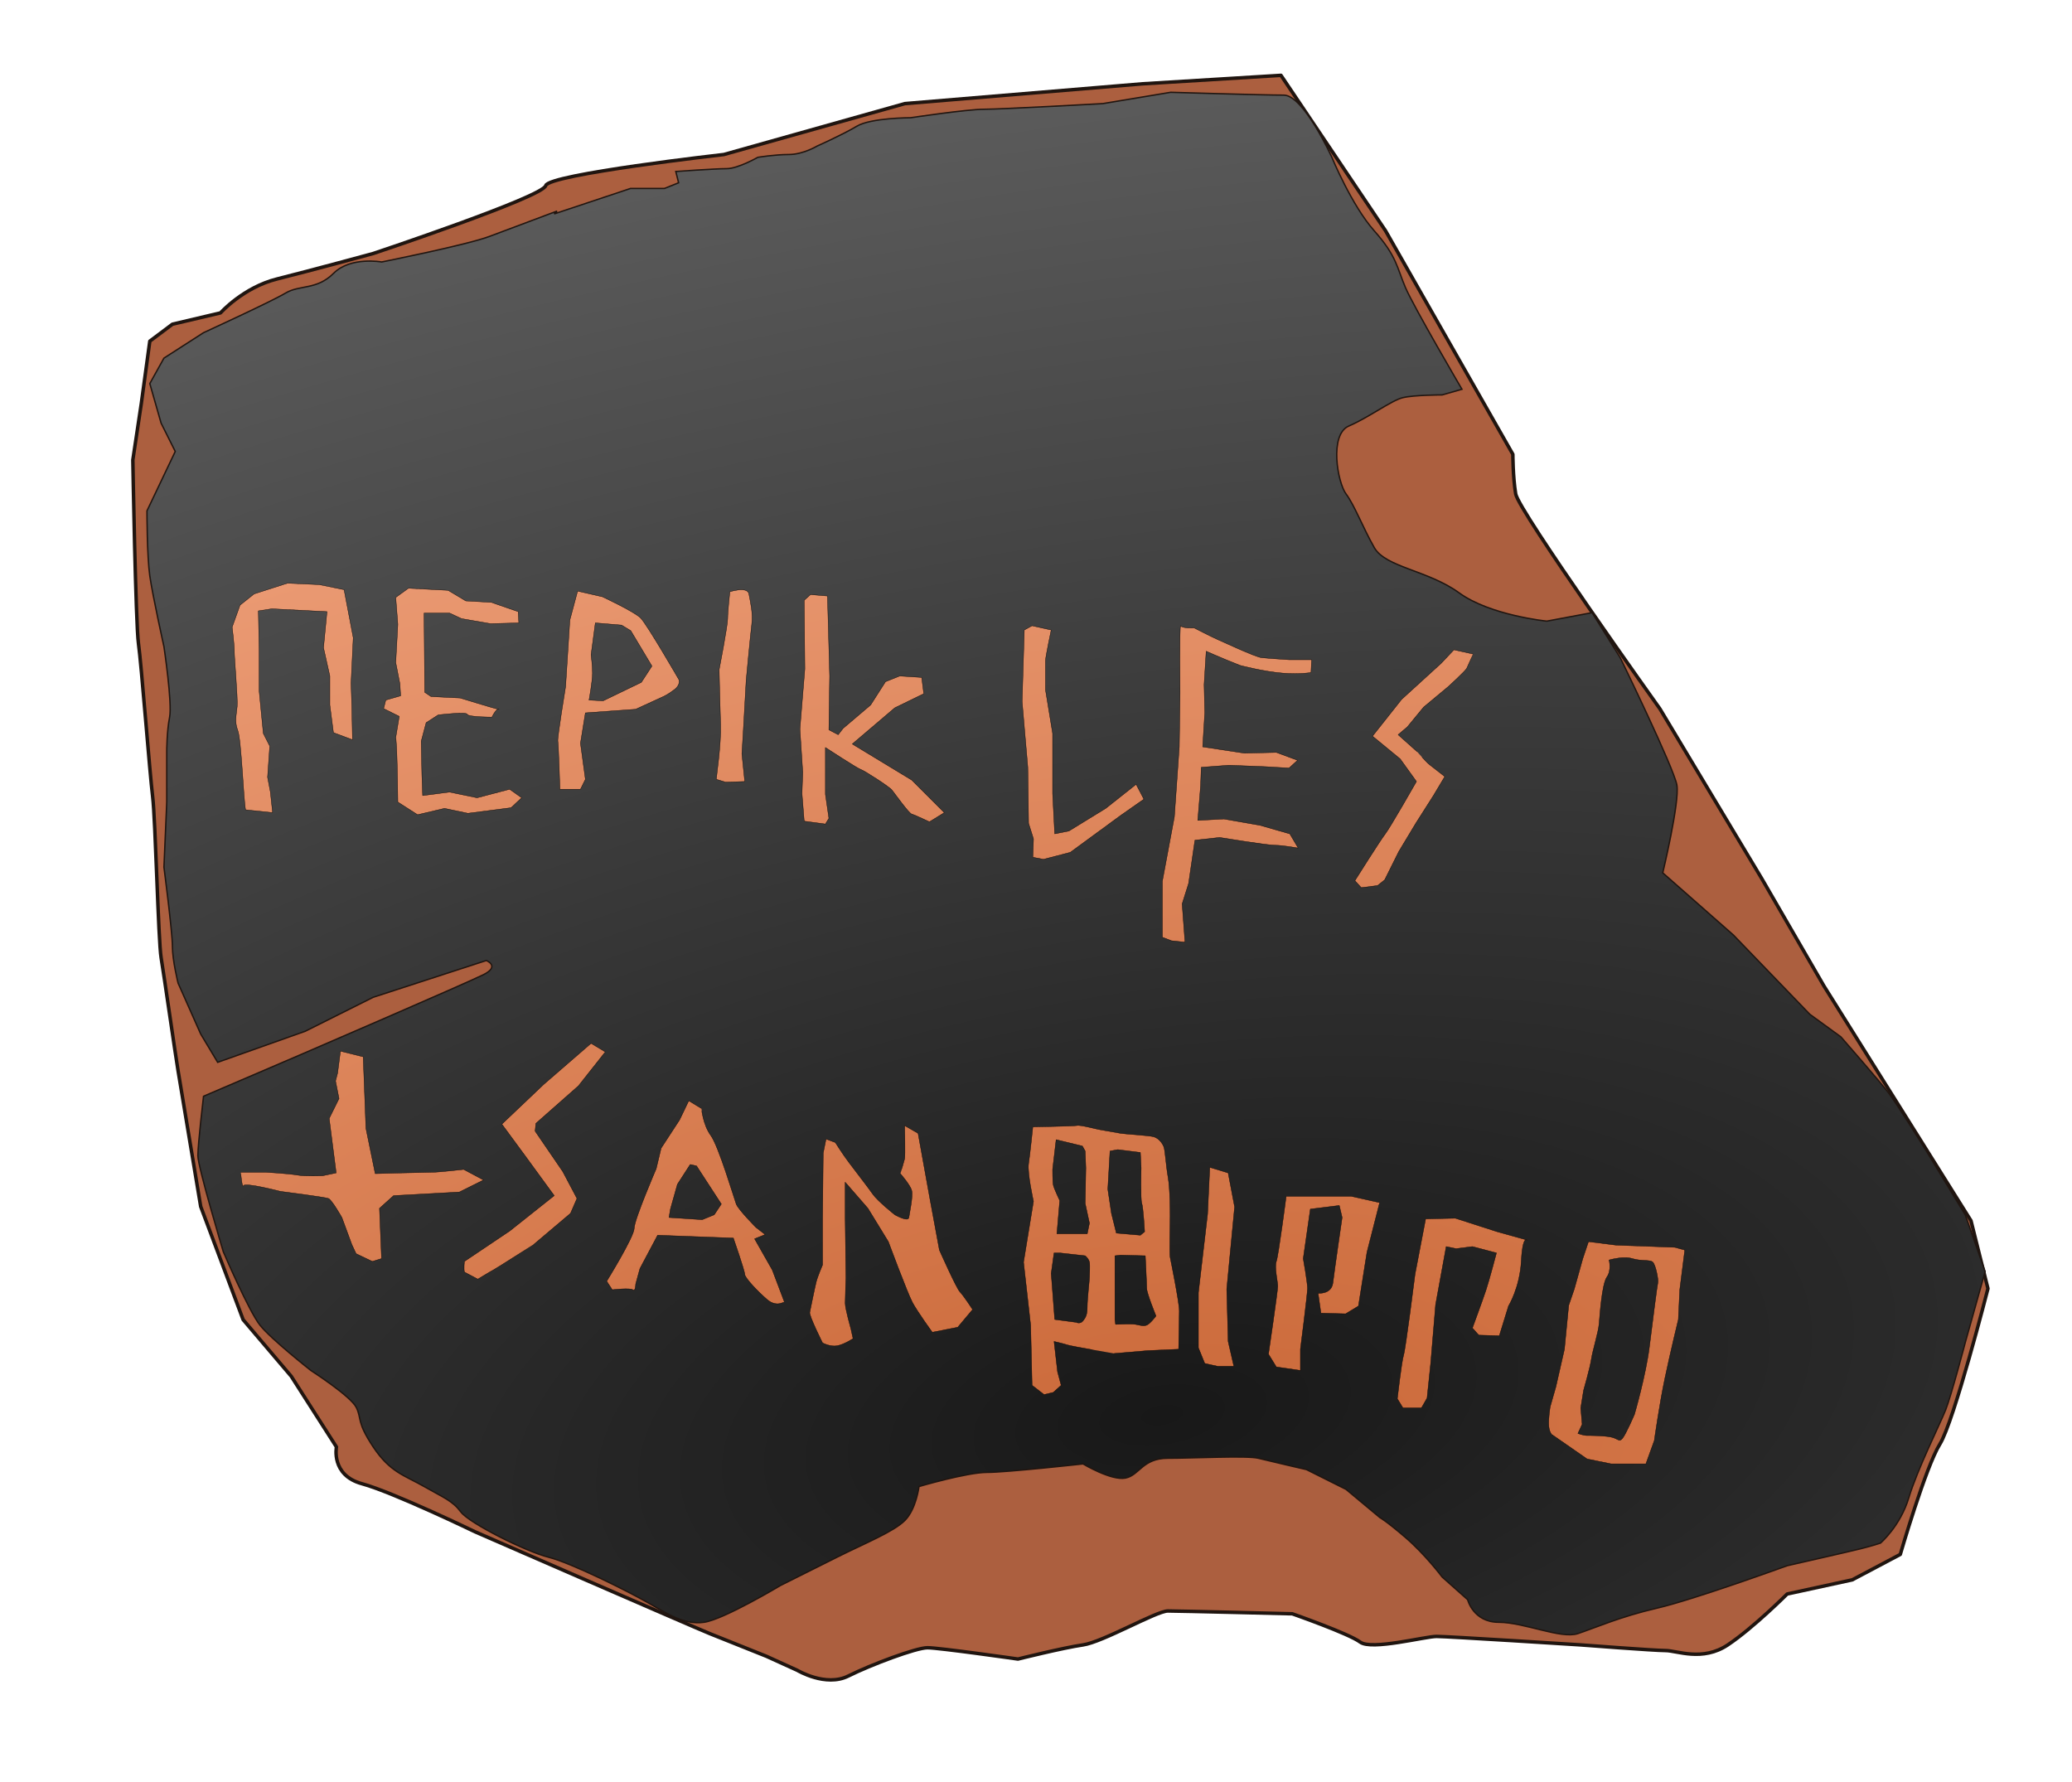 <?xml version="1.0" encoding="UTF-8" standalone="no"?>
<!-- Created with Inkscape (http://www.inkscape.org/) -->

<svg
   xmlns:dc="http://purl.org/dc/elements/1.1/"
   xmlns:cc="http://creativecommons.org/ns#"
   xmlns:rdf="http://www.w3.org/1999/02/22-rdf-syntax-ns#"
   xmlns:svg="http://www.w3.org/2000/svg"
   xmlns="http://www.w3.org/2000/svg"
   xmlns:xlink="http://www.w3.org/1999/xlink"
   xmlns:sodipodi="http://sodipodi.sourceforge.net/DTD/sodipodi-0.dtd"
   xmlns:inkscape="http://www.inkscape.org/namespaces/inkscape"
   width="592.433"
   height="509.608"
   id="svg3372"
   sodipodi:version="0.32"
   inkscape:version="0.92.5 (2060ec1f9f, 2020-04-08)"
   sodipodi:docname="scherbe_perikles_trans.svg"
   inkscape:output_extension="org.inkscape.output.svg.inkscape"
   version="1.0">
  <defs
     id="defs3374">
    <linearGradient
       id="linearGradient3275">
      <stop
         style="stop-color:#ca6838;stop-opacity:1;"
         offset="0"
         id="stop3277" />
      <stop
         style="stop-color:#f1a47f;stop-opacity:1;"
         offset="1"
         id="stop3279" />
    </linearGradient>
    <linearGradient
       id="linearGradient3258">
      <stop
         style="stop-color:#181818;stop-opacity:1;"
         offset="0"
         id="stop3260" />
      <stop
         style="stop-color:#5c5c5c;stop-opacity:1;"
         offset="1"
         id="stop3262" />
    </linearGradient>
    <inkscape:perspective
       sodipodi:type="inkscape:persp3d"
       inkscape:vp_x="0 : 526.18109 : 1"
       inkscape:vp_y="0 : 1000 : 0"
       inkscape:vp_z="744.09448 : 526.18109 : 1"
       inkscape:persp3d-origin="372.04724 : 350.78739 : 1"
       id="perspective3380" />
    <inkscape:perspective
       id="perspective3443"
       inkscape:persp3d-origin="372.04724 : 350.78739 : 1"
       inkscape:vp_z="744.09448 : 526.18109 : 1"
       inkscape:vp_y="0 : 1000 : 0"
       inkscape:vp_x="0 : 526.18109 : 1"
       sodipodi:type="inkscape:persp3d" />
    <radialGradient
       inkscape:collect="always"
       xlink:href="#linearGradient3258"
       id="radialGradient3264"
       cx="674.117"
       cy="1201.738"
       fx="674.117"
       fy="1201.738"
       r="928.771"
       gradientTransform="matrix(3.093,-0.487,0.227,1.439,-1683.654,-306.521)"
       gradientUnits="userSpaceOnUse" />
    <radialGradient
       inkscape:collect="always"
       xlink:href="#linearGradient3275"
       id="radialGradient3281"
       cx="593.571"
       cy="414.505"
       fx="593.571"
       fy="414.505"
       r="61.605"
       gradientTransform="matrix(1,0,0,1.916,0,-379.676)"
       gradientUnits="userSpaceOnUse" />
    <radialGradient
       inkscape:collect="always"
       xlink:href="#linearGradient3275"
       id="radialGradient3290"
       cx="329.153"
       cy="481.681"
       fx="329.153"
       fy="481.681"
       r="207.734"
       gradientTransform="matrix(3.801,-0.484,0.223,1.754,-1024.771,-266.751)"
       gradientUnits="userSpaceOnUse" />
  </defs>
  <sodipodi:namedview
     id="base"
     pagecolor="#ffffff"
     bordercolor="#666666"
     borderopacity="1.0"
     inkscape:pageopacity="0.0"
     inkscape:pageshadow="2"
     inkscape:zoom="1.5606659"
     inkscape:cx="262.98705"
     inkscape:cy="427.44016"
     inkscape:document-units="px"
     inkscape:current-layer="layer1"
     showgrid="false"
     inkscape:window-width="1276"
     inkscape:window-height="780"
     inkscape:window-x="0"
     inkscape:window-y="18"
     inkscape:snap-bbox="true"
     inkscape:window-maximized="0" />
  <g
     inkscape:label="Ebene 1"
     inkscape:groupmode="layer"
     id="layer1"
     transform="translate(403.863,-881.528)">
    <rect
       transform="matrix(0.943,0,0,2.712,-509.586,262.915)"
       style="display:inline;overflow:visible;visibility:visible;opacity:1;fill:none;fill-opacity:1;fill-rule:evenodd;stroke:none;stroke-width:1px;stroke-linecap:butt;stroke-linejoin:miter;stroke-miterlimit:4;stroke-dasharray:none;stroke-dashoffset:0;stroke-opacity:1;marker:none;marker-start:none;marker-mid:none;marker-end:none;enable-background:accumulate"
       id="rect3428"
       width="628.315"
       height="187.888"
       x="112.127"
       y="228.078" />
  </g>
  <g
     inkscape:groupmode="layer"
     id="layer4"
     inkscape:label="Ebene 2"
     transform="translate(403.863,-881.528)">
    <path
       style="display:inline;overflow:visible;visibility:visible;opacity:1;fill:#ac5f3f;fill-opacity:1;fill-rule:evenodd;stroke:#201510;stroke-width:3.529px;stroke-linecap:butt;stroke-linejoin:round;stroke-miterlimit:4;stroke-dasharray:none;stroke-dashoffset:0;stroke-opacity:1;marker:none;marker-start:none;marker-mid:none;marker-end:none;enable-background:accumulate"
       d="m -365.714,129.505 c 0,0 2.857,165.714 5.714,185.714 2.857,20 11.429,131.429 14.286,154.286 2.857,22.857 5.714,145.714 8.571,162.857 2.857,17.143 14.286,97.143 17.143,114.286 2.857,17.143 22.857,137.143 22.857,137.143 l 42.857,114.286 48.571,57.143 45.714,71.429 c 0,0 -5.714,28.571 25.714,37.143 31.429,8.571 114.286,48.571 114.286,48.571 0,0 222.857,97.143 237.143,102.857 14.286,5.714 57.143,22.857 57.143,22.857 l 31.429,14.286 c 0,0 28.571,17.143 51.429,5.714 22.857,-11.429 68.571,-28.572 80,-28.572 11.429,0 91.429,11.429 91.429,11.429 0,0 45.714,-11.429 65.714,-14.286 20,-2.857 74.286,-34.286 85.714,-34.286 11.429,0 125.714,2.857 125.714,2.857 0,0 57.143,20 68.571,28.572 11.429,8.571 65.714,-5.714 77.143,-5.714 11.429,0 145.714,8.571 145.714,8.571 0,0 74.286,5.714 85.714,5.714 11.429,0 37.143,11.429 62.857,-5.714 25.714,-17.143 60,-51.429 60,-51.429 l 65.714,-14.286 48.571,-25.714 c 0,0 25.714,-88.571 40,-111.428 14.286,-22.857 48.571,-157.143 48.571,-157.143 L 1491.429,898.076 1342.857,660.934 1280,552.362 1177.143,380.934 c 0,0 -142.857,-200 -145.714,-217.143 -2.857,-17.143 -2.857,-40 -2.857,-40 L 900,-101.924 794.286,-259.066 l -140,8.571 -240,20 -182.857,51.429 c 0,0 -177.143,20 -180,31.429 -2.857,11.429 -174.286,68.571 -174.286,68.571 0,0 -62.857,17.143 -97.143,25.714 -34.286,8.571 -57.143,34.286 -57.143,34.286 l -48.571,11.429 -22.857,17.143 -8.571,62.857 z"
       id="path3450"
       transform="matrix(0.283,0,0,0.283,-262.386,976.382)"
       inkscape:connector-curvature="0" />
    <path
       style="display:inline;overflow:visible;visibility:visible;opacity:1;fill:url(#radialGradient3264);fill-opacity:1;fill-rule:evenodd;stroke:#201510;stroke-width:1.412;stroke-linecap:butt;stroke-linejoin:miter;stroke-miterlimit:4;stroke-dasharray:none;stroke-dashoffset:0;stroke-opacity:1;marker:none;marker-start:none;marker-mid:none;marker-end:none;enable-background:accumulate"
       d="m -348.571,52.362 11.429,40 14.286,28.571 -28.571,60 c 0,0 0,45.714 2.857,65.714 2.857,20 14.286,71.429 14.286,71.429 0,0 8.571,57.143 5.714,71.429 -2.857,14.286 -2.857,34.286 -2.857,34.286 v 51.429 l -2.857,65.714 c 0,0 8.571,65.714 8.571,80 0,14.286 5.714,37.143 5.714,37.143 l 22.857,51.429 17.143,28.571 88.571,-31.429 68.571,-34.286 114.286,-37.143 c 0,0 14.286,5.714 -2.857,14.286 -17.143,8.571 -182.857,80 -182.857,80 l -100,42.857 c 0,0 -5.714,48.571 -5.714,60 0,11.429 25.714,97.143 25.714,97.143 0,0 25.714,60 37.143,74.286 11.429,14.286 51.429,45.714 51.429,45.714 0,0 40,25.714 45.714,37.143 5.714,11.429 0,14.286 17.143,40 17.143,25.714 31.429,28.571 51.429,40 20,11.429 28.571,14.286 37.143,25.714 8.571,11.429 65.714,40 88.571,45.714 22.857,5.714 80,34.286 100,45.714 20,11.428 37.143,22.857 57.143,20 20,-2.857 77.143,-37.143 77.143,-37.143 0,0 28.571,-14.286 57.143,-28.571 28.571,-14.286 57.143,-25.714 68.571,-37.143 11.429,-11.429 14.286,-34.286 14.286,-34.286 0,0 48.571,-14.286 68.571,-14.286 20,0 97.143,-8.571 97.143,-8.571 0,0 28.571,17.143 42.857,14.286 14.286,-2.857 17.143,-20 42.857,-20 25.714,0 80,-2.857 91.429,0 C 782.857,1140.934 820,1149.505 820,1149.505 l 40,20 34.286,28.572 c 0,0 5.714,2.857 25.714,20 20,17.143 37.143,40 37.143,40 l 25.714,22.857 c 0,0 5.714,22.857 31.429,22.857 25.714,0 62.857,17.143 80,11.428 17.143,-5.714 42.857,-17.143 80,-25.714 37.143,-8.571 131.429,-42.857 131.429,-42.857 0,0 62.857,-14.286 74.286,-17.143 11.429,-2.857 20,-5.714 20,-5.714 0,0 20,-17.143 28.571,-45.714 8.572,-28.572 31.429,-74.286 37.143,-88.572 5.714,-14.286 20,-68.571 20,-68.571 l 20,-71.429 -20,-57.143 -40,-65.714 c 0,0 -28.571,-45.714 -37.143,-57.143 C 1400,758.076 1360,712.362 1360,712.362 l -31.429,-22.857 -77.143,-80 L 1180,546.648 c 0,0 17.143,-71.429 14.286,-88.571 -2.857,-17.143 -57.143,-128.571 -57.143,-128.571 l -28.572,-45.714 -45.714,8.571 c 0,0 -57.143,-5.714 -88.571,-28.571 C 942.857,240.934 900,238.076 888.571,218.076 c -11.429,-20 -20,-42.857 -28.571,-54.286 -8.571,-11.429 -17.143,-60 2.857,-68.571 20,-8.571 42.857,-25.714 54.286,-28.571 11.429,-2.857 40,-2.857 40,-2.857 l 20,-5.714 c 0,0 -48.571,-82.857 -57.143,-102.857 -8.571,-20 -8.571,-31.429 -31.429,-57.143 -22.857,-25.714 -42.857,-74.286 -42.857,-74.286 0,0 -28.571,-62.857 -48.571,-62.857 -20,0 -114.286,-2.857 -114.286,-2.857 l -68.571,11.429 c 0,0 -102.857,5.714 -120,5.714 -17.143,0 -74.286,8.571 -74.286,8.571 0,0 -40,0 -54.286,8.571 -14.286,8.571 -40,20 -40,20 0,0 -14.286,8.571 -28.571,8.571 -14.286,0 -31.429,2.857 -31.429,2.857 0,0 -20,11.429 -31.429,11.429 -11.429,0 -51.429,2.857 -51.429,2.857 l 2.857,11.429 -14.286,5.714 H 137.143 L 60,-119.066 l 2.857,-2.857 c 0,0 -45.714,17.143 -68.571,25.714 -22.857,8.571 -108.571,25.714 -108.571,25.714 0,0 -31.429,-5.714 -48.571,11.429 -17.143,17.143 -34.286,11.429 -48.571,20 -14.286,8.571 -82.857,40 -82.857,40 l -40,25.714 z"
       id="path3452"
       transform="matrix(0.283,0,0,0.283,-262.386,976.382)"
       inkscape:connector-curvature="0" />
  </g>
  <g
     inkscape:groupmode="layer"
     id="layer5"
     inkscape:label="Ebene 3"
     transform="translate(403.863,-881.528)">
    <path
       style="opacity:1;fill:url(#radialGradient3290);fill-opacity:1;fill-rule:evenodd;stroke:#000000;stroke-width:0.1;stroke-linecap:butt;stroke-linejoin:round;marker:none;marker-start:none;marker-mid:none;marker-end:none;stroke-miterlimit:4;stroke-dasharray:none;stroke-dashoffset:0;stroke-opacity:1;visibility:visible;display:inline;overflow:visible;enable-background:accumulate"
       d="M 82.188 166.75 L 72.656 169.812 L 68.625 173.031 L 66.375 179.312 C 66.375 179.312 67 184.164 67 186.188 C 67 188.211 68.015 199.54 67.812 201.969 C 67.61 204.397 66.988 206.244 68 208.875 C 69.012 211.506 69.612 228.495 70.219 231.531 L 77.938 232.344 L 77.312 226.469 L 76.5 222.219 L 77.125 213.312 L 75.281 209.688 L 74.094 197.531 L 74.094 186 L 73.875 174.656 L 77.719 174.062 L 93.5 174.875 L 92.5 185.188 L 94.312 193.281 L 94.312 201.562 L 95.344 209.469 L 100.781 211.5 L 100.594 201.969 L 100.375 195.312 L 101 182.344 L 98.375 168.594 L 91.281 167.156 L 82.188 166.75 z M 116.781 168.188 L 113.156 170.812 L 113.75 178.5 L 113.156 189.438 L 114.344 195.5 L 114.562 198.938 L 110.312 200.156 L 109.688 202.594 L 114.156 204.812 L 113.156 210.875 C 113.156 210.875 113.548 211.704 113.75 229.312 L 119.406 232.938 L 127.094 231.125 L 133.781 232.531 L 146.125 230.938 L 149.156 228.094 L 145.719 225.656 L 136.406 228.094 L 128.531 226.469 L 120.844 227.469 L 120.625 221.406 L 120.438 211.906 L 121.844 206.625 L 125.281 204.406 C 125.281 204.406 133.391 203.409 133.594 204.219 C 133.796 205.028 140.656 205.031 140.656 205.031 C 140.656 205.031 141.6 203.014 142.375 202.781 C 140.539 202.325 131.562 199.562 131.562 199.562 L 123.25 199.156 L 121.438 197.938 L 121.25 175.281 L 128.531 175.281 L 131.969 176.875 L 140.25 178.312 L 148.344 178.094 L 148.156 174.875 L 140.469 172.219 L 133.188 171.812 L 128.125 168.781 L 116.781 168.188 z M 212.219 168.625 C 210.638 168.556 208.688 169.188 208.688 169.188 C 208.688 169.188 208.063 174.851 208.062 176.875 C 208.062 178.899 205.625 191.469 205.625 191.469 C 205.625 191.469 205.829 200.959 206.031 207.031 C 206.234 213.103 204.813 222.003 204.812 222.812 L 207.469 223.625 L 212.938 223.438 L 212.125 215.531 L 212.531 208.875 L 213.344 194.5 C 213.344 194.5 214.533 181.738 214.938 178.5 C 215.342 175.262 214.53 172.039 214.125 169.812 C 213.973 168.978 213.167 168.667 212.219 168.625 z M 165.156 169 L 162.938 177.281 L 161.719 196.312 C 161.719 196.312 159.298 211.097 159.5 211.906 C 159.702 212.716 160.094 225.656 160.094 225.656 L 165.969 225.656 L 167.375 222.812 L 165.969 212.5 L 167.375 203.812 L 181.75 202.781 L 189.656 199.156 C 189.656 199.156 191.053 198.542 192.875 197.125 C 194.697 195.708 194.094 194.281 194.094 194.281 C 194.094 194.281 184.978 178.509 183.156 176.688 C 181.335 174.866 172.25 170.625 172.25 170.625 L 165.156 169 z M 231.75 170 L 229.938 171.625 L 230.125 191.25 L 228.719 208.469 L 229.531 220.812 L 229.312 226.875 L 229.938 234.781 L 236 235.594 L 237 233.969 L 236 227.094 L 236 213.719 C 236 213.719 245.315 219.798 246.125 220 C 246.935 220.202 254.222 224.863 255.031 225.875 C 255.841 226.887 259.878 232.548 260.688 232.75 C 261.497 232.952 265.75 234.969 265.75 234.969 L 270 232.344 L 260.688 223.031 L 243.688 212.719 L 255.844 202.375 L 264.125 198.344 L 263.531 193.688 L 257.25 193.281 L 253.188 194.906 L 248.938 201.562 L 241.062 208.25 L 239.656 210.062 L 237 208.656 L 237.219 193.281 L 236.594 170.406 L 231.75 170 z M 170.219 178.094 L 177.719 178.719 L 180.344 180.312 L 186.406 190.438 L 183.375 195.094 L 172.438 200.375 L 168.406 200.156 C 168.406 200.359 169.406 194.695 169.406 192.469 C 169.406 190.242 169 187.219 169 187.219 L 170.219 178.094 z M 295.094 178.906 L 292.875 180.125 L 292.25 200.562 L 293.875 219.375 L 294.094 235.375 L 295.5 239.844 L 295.312 245.094 L 298.344 245.688 L 306.031 243.688 L 320.406 233.156 L 327.062 228.5 L 324.844 224.25 L 316.156 231.125 L 305.625 237.594 L 301.562 238.406 L 300.969 226.875 L 300.969 209.688 L 298.938 197.312 C 298.938 197.312 298.938 189.824 298.938 188.812 C 298.938 187.801 300.562 180.125 300.562 180.125 L 295.094 178.906 z M 337.562 178.906 C 337.206 179.345 337.406 198.125 337.406 198.125 L 337.188 213.531 L 335.781 233.562 L 332.344 251.969 L 332.344 267.969 L 334.969 268.969 L 338.812 269.375 L 338 258.438 L 339.844 252.594 L 341.656 240.219 L 348.719 239.438 C 348.719 239.438 362.305 241.656 364.531 241.656 C 366.758 241.656 371.188 242.469 371.188 242.469 L 368.781 238.406 L 360.281 235.969 L 349.938 234.156 L 342.469 234.562 L 343.281 224.656 L 343.469 219.375 L 351.375 218.781 L 361.688 219.188 L 368.562 219.594 L 371 217.375 L 364.938 215.125 L 355.812 215.344 L 343.875 213.531 L 344.469 203.812 L 344.281 195.719 L 344.875 186.188 C 344.875 186.188 348.539 187.815 350.562 188.625 C 352.586 189.435 354.594 190.25 354.594 190.25 C 354.594 190.25 361.473 192.064 366.938 192.469 C 371.923 192.838 374.844 192.281 374.844 192.281 L 375.031 188.625 L 368.562 188.625 C 368.562 188.625 362.509 188.234 360.688 188.031 C 358.866 187.829 349.354 183.357 347.938 182.75 C 346.521 182.143 341.438 179.531 341.438 179.531 C 341.438 179.531 337.999 179.716 337.594 178.906 C 337.581 178.881 337.574 178.892 337.562 178.906 z M 415.719 185.781 L 412.094 189.625 L 400.75 199.969 L 392.438 210.469 L 400.344 216.969 L 405 223.438 C 405 223.438 397.511 236.585 396.094 238.406 C 394.677 240.228 387.406 251.781 387.406 251.781 L 389.219 253.781 L 393.875 253.188 L 395.906 251.562 L 399.938 243.469 L 404.812 235.375 L 409.844 227.469 L 413.094 222.031 C 413.094 222.031 409.466 219.17 408.656 218.562 C 407.847 217.955 405.219 214.937 405.219 214.938 L 399.75 210.062 L 402.375 207.844 L 407.031 202.188 L 414.094 196.312 C 414.094 196.312 418.97 191.872 419.375 191.062 C 419.78 190.253 421.187 187 421.188 187 L 415.719 185.781 z M 142.531 202.75 C 142.498 202.748 142.471 202.775 142.438 202.781 C 142.562 202.812 142.645 202.808 142.688 202.812 C 142.681 202.808 142.7 202.788 142.688 202.781 C 142.637 202.756 142.585 202.753 142.531 202.75 z M 169 298.312 L 155.438 310.062 L 143.5 321.406 L 150.188 330.5 L 158.469 341.844 L 145.719 351.969 L 132.781 360.656 C 132.781 360.656 132.579 362.676 132.781 363.688 L 136.625 365.719 C 136.625 365.719 140.253 363.499 141.062 363.094 C 141.872 362.689 152.594 355.813 152.594 355.812 L 163.125 346.906 L 164.969 342.656 L 160.906 334.969 L 153 323.406 L 153.219 321.188 L 165.375 310.469 L 173.062 300.75 L 169 298.312 z M 97.344 300.531 L 96.531 306.812 L 95.938 309.062 L 96.938 314.094 L 94.125 319.781 L 96.125 335.344 L 92.281 336.156 C 92.281 336.156 87.226 336.374 85 335.969 C 82.774 335.564 76.094 335.156 76.094 335.156 L 68.812 335.156 C 68.813 335.156 69.22 340.012 69.625 339 C 70.03 337.988 80.156 340.625 80.156 340.625 C 80.156 340.625 92.894 342.251 93.906 342.656 C 94.918 343.061 97.75 348.094 97.75 348.094 L 100.594 355.812 L 101.812 358.438 L 106.469 360.656 L 109.094 359.844 L 108.5 345.469 L 112.531 341.844 L 131.344 340.812 L 138.25 337.375 L 132.562 334.344 C 132.562 334.344 125.68 335.156 123.656 335.156 C 121.632 335.156 107.281 335.562 107.281 335.562 L 104.625 322.594 L 103.844 302.156 L 97.344 300.531 z M 196.938 314.719 L 194.312 320.188 L 189.031 328.281 L 187.625 334.156 C 187.625 334.156 181.344 348.728 181.344 351.156 C 181.344 353.585 173.469 366.312 173.469 366.312 L 175.062 368.75 C 175.062 368.75 180.128 368.143 180.938 368.75 C 181.747 369.357 181.75 367.125 181.75 367.125 L 182.969 362.688 L 188.031 353.156 L 209.688 353.969 C 209.688 353.969 212.938 363.301 212.938 364.312 C 212.938 365.324 216.775 369.367 219.406 371.594 C 222.037 373.82 224.25 372.187 224.25 372.188 L 220.812 363.094 L 215.75 354.188 L 218.781 352.969 L 216.156 350.938 C 216.156 350.938 211.107 345.869 210.5 344.25 C 209.893 342.631 205.445 327.661 203.219 324.625 C 200.992 321.589 200.562 316.937 200.562 316.938 L 196.938 314.719 z M 308.438 321.781 C 308.203 321.767 307.996 321.787 307.844 321.812 C 306.629 322.015 295.312 322.188 295.312 322.188 C 295.312 322.188 294.499 330.088 294.094 332.719 C 293.689 335.35 295.5 343.469 295.5 343.469 L 292.656 360.875 L 294.688 378.875 L 295.094 396.062 L 298.531 398.719 L 301.156 398.094 L 303.406 396.062 L 302.375 392.219 L 301.375 383.531 C 301.375 383.531 304.004 384.126 305.219 384.531 C 306.433 384.936 318.563 386.969 318.562 386.969 L 328.094 386.156 L 337 385.75 C 337 385.75 337.187 377.241 337.188 374.812 C 337.188 372.384 334.765 360.449 334.562 359.438 C 334.36 358.426 334.562 349.121 334.562 347.906 C 334.562 346.692 334.576 340.003 333.969 336.562 C 333.362 333.122 333.155 328.887 332.75 327.875 C 332.345 326.863 331.323 325.436 329.906 325.031 C 328.489 324.626 321.418 324.234 320.406 324.031 C 319.394 323.829 315.746 323.202 314.531 323 C 313.469 322.823 310.081 321.881 308.438 321.781 z M 258.656 321.812 C 258.656 321.812 258.859 330.503 258.656 331.312 C 258.454 332.122 257.437 335.562 257.438 335.562 C 257.438 335.562 260.283 338.787 260.688 340.406 C 261.092 342.025 260.077 346.677 259.875 348.094 C 259.673 349.51 255.844 347.312 255.844 347.312 C 255.844 347.312 250.979 343.461 249.562 341.438 C 248.146 339.414 244.509 334.741 242.688 332.312 C 240.866 329.884 238.844 326.656 238.844 326.656 L 236.188 325.656 L 235.375 329.688 L 235.188 348.312 L 235.188 361.656 C 235.188 361.656 233.78 364.912 233.375 366.531 C 232.97 368.15 231.734 374.207 231.531 375.219 C 231.329 376.231 235.188 383.938 235.188 383.938 C 235.188 383.938 237.413 385.155 239.438 384.75 C 241.461 384.345 243.906 382.719 243.906 382.719 L 243.281 379.875 C 243.281 379.875 241.656 374.213 241.656 372.594 C 241.656 370.975 241.875 365.312 241.875 365.312 C 241.875 365.312 241.656 348.903 241.656 348.094 C 241.656 347.284 241.656 338 241.656 338 L 248.156 345.469 L 254 355 C 254 355 259.489 369.775 260.906 372.406 C 262.323 375.037 266.562 380.906 266.562 380.906 L 273.844 379.469 L 278.094 374.406 C 278.094 374.406 275.481 370.387 274.469 369.375 C 273.457 368.363 268.594 357.406 268.594 357.406 L 265.938 343.062 L 262.5 324.031 L 258.656 321.812 z M 301.969 325.844 L 309.469 327.656 L 310.281 329.094 L 310.469 333.938 L 310.281 344.062 L 311.5 349.719 L 310.875 352.75 L 302.188 352.75 L 303 343.25 C 303 343.25 301.359 339.824 301.156 338.812 C 300.954 337.801 300.969 334.344 300.969 334.344 L 301.969 325.844 z M 319.594 328.688 L 326.062 329.5 L 326.281 333.938 C 326.281 333.938 326.064 343.051 326.469 344.062 C 326.874 345.074 327.281 352.156 327.281 352.156 L 326.062 353.156 L 319.188 352.562 L 317.781 346.906 L 316.75 340 L 317.375 329.094 L 319.594 328.688 z M 197.344 332.938 L 199.156 333.344 L 206.25 344.25 L 204.219 347.312 L 200.781 348.719 L 191.281 348.094 L 191.688 345.688 L 193.688 338.594 L 197.344 332.938 z M 345.906 333.75 L 345.281 347.094 L 342.656 369.562 L 342.656 385.344 L 344.469 389.812 L 348.125 390.625 L 352.781 390.625 L 351.156 383.531 L 350.75 368.562 L 353 345.062 L 351.156 335.344 L 345.906 333.75 z M 367.75 342.031 C 367.75 342.031 365.545 359.037 364.938 360.656 C 364.33 362.275 365.344 366.333 365.344 367.75 C 365.344 369.167 362.688 387.156 362.688 387.156 L 364.938 390.812 L 371.812 391.812 L 371.812 385.75 C 371.812 385.75 373.844 369.963 373.844 368.344 C 373.844 366.725 372.625 359.844 372.625 359.844 L 374.656 345.688 L 382.938 344.656 L 383.75 348.094 C 383.75 348.094 381.53 363.278 381.125 366.719 C 380.72 370.159 376.875 369.75 376.875 369.75 L 377.688 375.438 L 384.75 375.625 L 388.406 373.406 L 390.844 358.031 L 394.469 343.844 L 386.375 342.031 L 367.75 342.031 z M 416.125 348.312 L 407.625 348.5 L 404.594 364.312 C 404.594 364.312 401.951 385.351 401.344 387.375 C 400.737 389.399 399.531 399.906 399.531 399.906 L 401.156 402.562 L 406.406 402.562 L 408.031 399.719 L 409.062 389.812 L 410.469 373 L 413.5 356.406 L 416.344 357 L 421 356.406 L 427.875 358.219 C 427.875 358.219 425.856 365.933 424.844 368.969 C 423.832 372.005 421 379.688 421 379.688 L 422.812 381.719 L 428.688 381.906 L 431.312 373.406 C 431.312 373.406 434.564 368.16 434.969 360.469 C 435.212 355.846 435.803 354.648 436.25 354.438 L 428.062 352.156 L 416.125 348.312 z M 436.25 354.438 L 436.781 354.594 C 436.781 354.594 436.547 354.298 436.25 354.438 z M 454.188 355 L 452.562 359.844 L 450.125 368.562 L 448.531 373.219 L 447.312 385.75 L 444.875 396.469 L 443.25 402.156 C 443.25 402.156 442.641 405.586 442.844 407.812 C 443.046 410.039 444.28 410.655 443.875 410.25 L 453.781 417.125 L 460.656 418.531 L 470.594 418.531 L 473 411.875 C 473 411.875 474.412 401.753 476.031 394.062 C 477.65 386.372 479.875 377.25 479.875 377.25 L 480.281 368.75 L 481.719 357.406 L 478.875 356.625 L 462.062 356 L 454.188 355 z M 301.375 358.219 L 303 358.219 L 310.281 359.031 C 310.281 359.031 311.298 359.863 311.5 360.875 C 311.702 361.887 311.5 364.503 311.5 365.312 C 311.5 366.122 310.875 371.399 310.875 373.625 C 310.875 375.851 310.466 376.644 309.656 377.656 C 308.847 378.668 307.656 378.063 307.656 378.062 L 301.562 377.25 L 300.562 364.094 L 301.375 358.219 z M 320.406 358.844 L 327.469 359.031 C 327.469 359.031 327.875 366.927 327.875 368.344 C 327.875 369.76 330.531 376.25 330.531 376.25 C 330.531 376.25 328.887 378.47 327.875 378.875 C 326.863 379.28 325.871 378.859 324.656 378.656 C 323.442 378.454 318.969 378.656 318.969 378.656 L 318.781 377.25 L 318.781 371.188 L 318.781 359.031 L 320.406 358.844 z M 464.594 359.562 C 465.343 359.562 466.061 359.641 466.719 359.844 C 469.35 360.653 471.784 360.065 472.594 360.875 C 473.403 361.685 474.234 365.909 474.031 366.719 C 473.829 367.528 472.606 377.061 471.594 385.156 C 470.582 393.252 467.344 404.375 467.344 404.375 C 467.344 404.375 464.918 410.036 463.906 411.25 C 462.894 412.464 462.695 411.249 460.469 410.844 C 458.242 410.439 454.793 410.437 453.781 410.438 C 452.769 410.438 451.156 409.844 451.156 409.844 L 452.375 407.219 L 451.969 402.562 L 452.781 397.5 C 452.781 397.5 454.595 391.225 455 388.594 C 455.405 385.963 457.016 380.897 457.219 378.469 C 457.421 376.04 458.021 367.149 459.438 365.125 C 460.854 363.101 460.062 360.25 460.062 360.25 C 460.062 360.25 462.345 359.562 464.594 359.562 z "
       transform="translate(-403.863,881.528)"
       id="path2395" />
  </g>
</svg>
